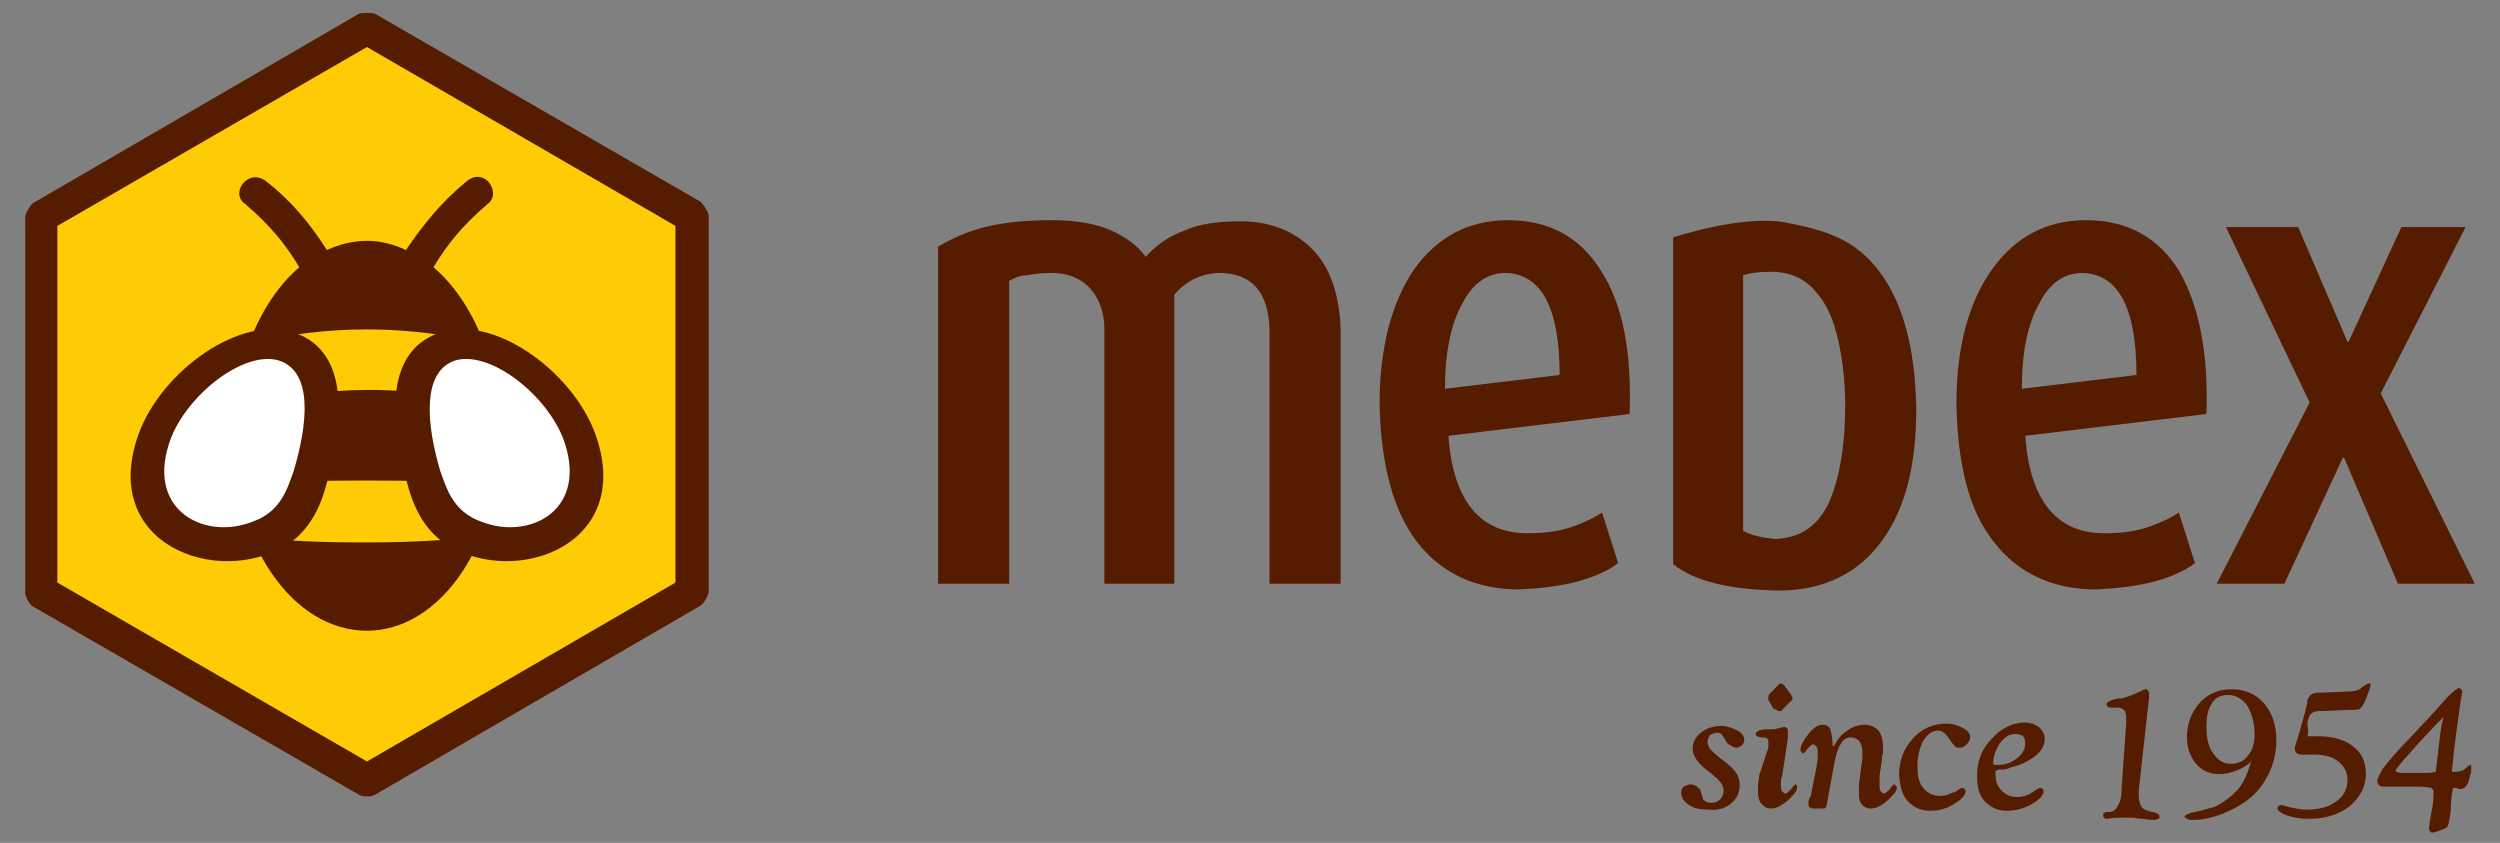 <?xml version="1.0" encoding="utf-8"?>
<!-- Generator: Adobe Illustrator 21.0.0, SVG Export Plug-In . SVG Version: 6.00 Build 0)  -->
<svg version="1.1" id="Layer_1" xmlns="http://www.w3.org/2000/svg" xmlns:xlink="http://www.w3.org/1999/xlink" x="0px" y="0px"
	 viewBox="0 0 218 73.5" style="enable-background:new 0 0 218 73.5;" xml:space="preserve">
<rect x="0" y="0" width="218" height="73.5" fill="#808080" stroke="none"/>
<style type="text/css">
	.st0{fill:#808285;}
	.st1{fill:#551C00;}
	.st2{fill:#FFCB05;}
	.st3{fill:#FFFFFF;}
</style>
<g>
	<path class="st1" d="M116.9,50.9h-6.2V28.7c-0.1-3.2-1.5-4.8-4.2-4.9c-1.6,0-3,0.6-4.1,1.9v25.2h-6.1V28.7c0-1.4-0.4-2.6-1.2-3.5
		c-0.8-0.9-1.9-1.4-3.4-1.4c-0.9,0-1.6,0.1-2.1,0.2C89,24,88.5,24.2,88,24.5v26.4h-6.2V21.5c1.2-0.7,2.5-1.3,4.1-1.7
		c1.6-0.4,3.5-0.6,5.8-0.6c2.1,0,3.9,0.3,5.2,0.9c1.3,0.6,2.3,1.3,3,2.3c0.9-1,2-1.8,3.4-2.3c1.3-0.6,3-0.8,4.9-0.8
		c2.5,0,4.6,0.8,6.2,2.4c1.6,1.6,2.4,4,2.5,7V50.9z"/>
	<path class="st1" d="M136,32.7c0-5.9-1.6-8.8-4.7-8.9c-1.6,0-2.9,0.9-3.8,2.7c-1,1.8-1.5,4.3-1.5,7.4L136,32.7z M142.1,36.1
		L126.3,38c0.4,5.6,2.7,8.5,6.9,8.5c1.6,0,2.9-0.2,4-0.6c1.1-0.4,1.9-0.8,2.5-1.2l1.4,4.4c-0.9,0.7-2.1,1.2-3.5,1.6
		c-1.5,0.4-3.2,0.6-5.1,0.7c-3.8,0-6.8-1.4-8.9-4.1c-2.1-2.7-3.2-6.8-3.3-12.1c0-5,1.1-8.9,3-11.7c2-2.8,4.7-4.3,8.2-4.3
		c3.6,0,6.3,1.5,8.1,4.4C141.5,26.5,142.3,30.7,142.1,36.1"/>
	<path class="st1" d="M152,46.3V24c0.6-0.2,1.4-0.3,2.4-0.3c1.7,0,3,0.6,3.9,1.7c1,1.1,1.6,2.5,2,4.3c0.4,1.8,0.6,3.7,0.6,5.7
		c0,3.5-0.5,6.3-1.4,8.4c-1,2.1-2.5,3.1-4.7,3.2C153.7,46.9,152.8,46.7,152,46.3 M145.9,49.2c1.9,1.5,4.9,2.2,9.1,2.3
		c3.9,0,6.9-1.4,9-4.2c2.1-2.8,3.1-6.6,3.1-11.7c-0.1-5.1-1.1-9.1-3.2-11.9c-2.1-2.8-4.6-3.6-8.2-4.3c-3.8-0.7-9.8,1.3-9.8,1.3V49.2
		z"/>
	<path class="st1" d="M186.3,32.7c0-5.9-1.6-8.8-4.7-8.9c-1.6,0-2.9,0.9-3.8,2.7c-1,1.8-1.5,4.3-1.5,7.4L186.3,32.7z M192.4,36.1
		L176.6,38c0.4,5.6,2.7,8.5,6.9,8.5c1.6,0,2.9-0.2,4-0.6c1.1-0.4,1.9-0.8,2.5-1.2l1.4,4.4c-0.9,0.7-2.1,1.2-3.5,1.6
		c-1.5,0.4-3.2,0.6-5.1,0.7c-3.8,0-6.8-1.4-8.9-4.1c-2.2-2.7-3.2-6.8-3.3-12.1c0-5,1.1-8.9,3.1-11.7c2-2.8,4.7-4.3,8.2-4.3
		c3.6,0,6.3,1.5,8.1,4.4C191.7,26.5,192.6,30.7,192.4,36.1"/>
	<polygon class="st1" points="215.8,50.9 209.1,50.9 204.4,39.9 204.3,39.9 199.2,50.9 193.3,50.9 201.4,35.1 194.1,19.8 
		200.4,19.8 204.7,29.8 204.8,29.8 209.4,19.8 215,19.8 207.6,34.3 	"/>
	<path class="st1" d="M32.7,69.3c-0.3,0.2-1.2,0.2-1.4,0L2.9,52.9c-0.3-0.1-0.7-0.9-0.7-1.2V18.9c0-0.3,0.5-1.1,0.7-1.2L31.3,1.2
		c0.3-0.1,1.2-0.1,1.4,0l28.4,16.4c0.2,0.2,0.7,0.9,0.7,1.2v32.8c0,0.3-0.5,1.1-0.7,1.2L32.7,69.3z"/>
	<polygon class="st2" points="32,66.4 58.9,50.8 58.9,19.7 32,4.1 5,19.7 5,50.8 	"/>
	<path class="st1" d="M37.8,23.3c1.2-2,2.5-3.6,4.7-5.5c1.3-0.9-0.2-3.3-1.8-2c-2.2,1.8-3.8,3.8-5.3,6C34.3,21.3,33.2,21,32,21
		c-1.2,0-2.4,0.3-3.5,0.8c-1.4-2.2-3-4.2-5.3-6c-1.6-1.2-3.2,1.1-1.8,2c2.2,1.9,3.5,3.5,4.7,5.5c-3.5,3-5.8,8.6-5.8,14.7
		c0,9.4,5.2,17,11.7,17c6.4,0,11.6-7.6,11.6-17C43.6,31.8,41.3,26.3,37.8,23.3"/>
	<path class="st2" d="M43.5,35.6c-0.1-2.7-1.4-6-1.2-5.6c-6.6-1.7-14-1.7-20.6,0c0.2-0.4-1.2,3-1.3,5.7
		C28.4,33.5,35.5,33.4,43.5,35.6"/>
	<path class="st2" d="M32,47.3c3.8,0,7.7-0.2,10-0.6c0.5-1.1,1.1-2,1.4-4.5c-3.6-0.2-7.6-0.3-11.4-0.3c-3.9,0-7.8,0.1-11.4,0.3
		c0.4,2.5,0.9,3.4,1.4,4.5C24.3,47.2,28.1,47.3,32,47.3"/>
	<path class="st1" d="M28.5,42.1c1.6-5.7,1.9-11.8-3.2-13.2c-4.8-1.3-11.7,3.9-13.4,9.5c-3,9.6,8,13,13.7,8.7
		C27.1,45.9,28,44.1,28.5,42.1"/>
	<path class="st3" d="M25.6,41.1c1.2-4,1.8-8.8-1.4-9.7c-3.2-0.8-8.3,3.4-9.5,7.4c-1.8,5.8,3.2,8.3,7.3,6.7
		C24.6,44.6,25.1,42.4,25.6,41.1"/>
	<path class="st1" d="M35.5,42.1c-1.6-5.7-1.9-11.8,3.2-13.2c4.8-1.3,11.7,3.9,13.4,9.5c3,9.6-8,13-13.7,8.7
		C36.9,45.9,36,44.1,35.5,42.1"/>
	<path class="st3" d="M38.4,41.1c-1.2-4-1.7-8.8,1.4-9.7c3.2-0.8,8.3,3.4,9.5,7.4c1.8,5.8-3.2,8.3-7.3,6.7
		C39.4,44.6,38.9,42.4,38.4,41.1"/>
	<path class="st1" d="M185.4,63.1c0-0.2,0-0.3,0-0.4c0-0.1,0-0.2,0-0.2c0-0.3-0.1-0.5-0.2-0.6c-0.1-0.1-0.3-0.2-0.6-0.2
		c-0.1,0-0.2,0-0.3,0c-0.1,0-0.3,0-0.3,0c-0.1,0-0.2,0-0.2-0.1c-0.1,0-0.1-0.1-0.1-0.2c0-0.2,0.4-0.4,1.1-0.5c0.1,0,0.1,0,0.2,0
		c0.5-0.1,0.9-0.3,1.4-0.5c0.4-0.2,0.6-0.3,0.7-0.3c0.1,0,0.1,0,0.2,0.1c0,0.1,0.1,0.1,0.1,0.2c0,0,0,0.1,0,0.3c0,0,0,0.1,0,0.1
		l-0.9,8.1c0,0,0,0,0,0.1c0,0.2,0,0.3,0,0.4c0,0.4,0.1,0.7,0.2,0.9c0.1,0.2,0.3,0.3,0.6,0.4c0.1,0,0.2,0.1,0.4,0.1
		c0.4,0.1,0.6,0.2,0.6,0.4c0,0.1,0,0.2-0.1,0.2c-0.1,0-0.2,0.1-0.3,0.1c-0.2,0-0.6,0-1-0.1c-0.4,0-0.8-0.1-1-0.1c-0.3,0-0.7,0-1.2,0
		c-0.5,0-0.8,0.1-1,0.1c-0.1,0-0.2,0-0.2-0.1c-0.1,0-0.1-0.1-0.1-0.2c0-0.1,0-0.2,0.1-0.2c0.1-0.1,0.2-0.1,0.4-0.1c0,0,0,0,0.1,0
		c0,0,0.1,0,0.1,0c0.3-0.1,0.5-0.3,0.6-0.6c0.2-0.3,0.3-0.7,0.3-1.4L185.4,63.1z"/>
	<path class="st1" d="M192.4,63.4c0,1,0.2,1.8,0.6,2.3c0.4,0.6,0.9,0.9,1.5,0.9c0.6,0,1.2-0.2,1.5-0.7c0.4-0.4,0.6-1.1,0.6-1.8
		c0-1-0.2-1.8-0.6-2.5c-0.4-0.6-1-1-1.7-1c-0.6,0-1.1,0.2-1.4,0.7C192.5,61.9,192.4,62.5,192.4,63.4 M196.3,66.4
		c-0.4,0.4-0.8,0.6-1.3,0.8c-0.5,0.2-1,0.3-1.5,0.3c-0.8,0-1.5-0.3-2-0.9c-0.5-0.6-0.8-1.4-0.8-2.3c0-1.2,0.4-2.2,1.1-3
		c0.7-0.8,1.7-1.2,2.8-1.2c1.1,0,2.1,0.4,2.8,1.2c0.7,0.8,1.1,1.9,1.1,3.2c0,1.2-0.3,2.4-0.9,3.4c-0.6,1.1-1.5,1.9-2.6,2.5
		c-0.6,0.3-1.2,0.6-1.9,0.8c-0.7,0.2-1.3,0.3-1.9,0.3c-0.2,0-0.3,0-0.5-0.1c-0.1-0.1-0.2-0.1-0.2-0.2c0-0.1,0.3-0.3,0.9-0.4
		c0.6-0.1,1.1-0.3,1.6-0.4c0.9-0.4,1.5-0.9,2.1-1.5C195.7,68.2,196,67.4,196.3,66.4"/>
	<path class="st1" d="M201.2,64.2c0.1,0,0.2,0,0.3,0c0.3,0,0.5,0,0.6,0c1.3,0,2.4,0.3,3.1,0.9c0.8,0.6,1.1,1.4,1.1,2.4
		c0,1.1-0.5,2-1.4,2.8c-0.9,0.7-2.1,1.1-3.5,1.1c-0.8,0-1.4-0.1-2-0.3c-0.5-0.2-0.8-0.4-0.8-0.6c0-0.1,0-0.2,0.1-0.2
		c0.1-0.1,0.2-0.1,0.3-0.1c0,0,0.3,0.1,0.7,0.2c0.5,0.1,0.9,0.2,1.4,0.2c1.1,0,1.9-0.2,2.6-0.7c0.7-0.5,1-1.1,1-1.9
		c0-0.7-0.3-1.2-0.8-1.6c-0.5-0.4-1.2-0.6-2.1-0.6c-0.1,0-0.3,0-0.5,0c-0.2,0-0.4,0-0.4,0c-0.3,0-0.5,0-0.6-0.1
		c-0.1-0.1-0.2-0.2-0.2-0.4c0-0.1,0.1-0.5,0.4-1.4c0.2-0.8,0.5-1.7,0.7-2.6c0,0,0-0.1,0-0.1c0,0,0-0.1,0-0.1
		c0.1-0.4,0.4-0.7,0.9-0.7h0.3l2.4-0.1c0.5,0,0.9-0.1,1.2-0.4c0.3-0.2,0.5-0.3,0.5-0.3c0.1,0,0.1,0,0.2,0c0,0,0,0.1,0,0.2
		c0,0.1-0.1,0.4-0.3,0.9c-0.1,0.3-0.2,0.5-0.3,0.7c-0.1,0.2-0.2,0.3-0.3,0.4c-0.1,0.1-0.4,0.1-0.9,0.1l-2.3,0.1c-0.1,0-0.1,0-0.3,0
		c-0.5,0-0.8,0.2-0.9,0.4c-0.1,0.2-0.2,0.5-0.2,0.8C201.3,63.6,201.3,63.9,201.2,64.2"/>
	<path class="st1" d="M213.9,68.7c-0.1,0.5-0.2,1.2-0.2,2c-0.1,0.8-0.2,1.3-0.3,1.4c-0.1,0.1-0.3,0.2-0.6,0.3
		c-0.3,0.1-0.5,0.2-0.7,0.2c-0.1,0-0.1,0-0.2-0.1c0-0.1-0.1-0.1-0.1-0.3c0-0.1,0.1-0.6,0.2-1.3c0.2-0.8,0.2-1.4,0.2-1.9
		c0-0.1-0.1-0.2-0.2-0.3c-0.1,0-0.5-0.1-1-0.1c-0.6,0-1.2,0-1.9,0c-0.6,0-0.9,0-1,0c-0.3,0-0.5,0-0.6-0.1c-0.1-0.1-0.2-0.2-0.2-0.4
		c0-0.2,0.2-0.6,0.5-1.1c0.4-0.5,1.1-1.4,2.3-2.6c1.7-1.8,2.8-3,3.3-3.6c0.5-0.5,0.9-0.8,1-0.8c0.1,0,0.1,0,0.2,0.1
		c0,0,0.1,0.1,0.1,0.2c0,0,0,0.2-0.1,0.6c-0.3,2.1-0.6,4.2-0.8,6.4c0,0,0.1,0,0.1,0c0,0,0.1,0,0.2,0c0.4,0,0.7-0.1,0.9-0.3
		c0.2-0.2,0.4-0.3,0.4-0.3c0,0,0.1,0,0.1,0.1c0,0,0,0.1,0,0.2c0,0.1,0,0.3-0.1,0.6c-0.1,0.3-0.1,0.5-0.2,0.7
		c-0.1,0.2-0.2,0.3-0.3,0.4c-0.1,0.1-0.3,0.1-0.5,0.1c0,0,0,0-0.1,0C214.4,68.7,214.2,68.7,213.9,68.7 M212.4,67.3l0.4-3.4
		c0-0.2,0.1-0.4,0.1-0.7c0.1-0.2,0.1-0.5,0.2-0.7c-1.2,1.2-2.2,2.3-3,3.2c-0.8,0.9-1.2,1.4-1.2,1.5c0,0.1,0,0.1,0.1,0.1
		c0.1,0,0.2,0.1,0.3,0.1c0.7,0,1.3,0,1.8,0C211.7,67.4,212.1,67.4,212.4,67.3"/>
	<path class="st1" d="M173.1,69.9c0.5,0.5,1.1,0.8,1.9,0.8c0.8,0,1.5-0.2,2.2-0.6c0.7-0.4,1-0.8,1-1.1c0-0.1,0-0.1-0.1-0.2
		c0,0-0.1-0.1-0.2-0.1c0,0-0.3,0.1-0.7,0.4c-0.4,0.3-0.9,0.4-1.3,0.4c-0.6,0-1-0.2-1.4-0.6c-0.4-0.4-0.5-0.9-0.5-1.6
		c0-0.1,0.2-0.2,0.5-0.2c0.4,0,0.7-0.1,0.9-0.2c0.9-0.2,1.6-0.6,2.1-1c0.5-0.4,0.8-0.9,0.8-1.5c0-0.4-0.2-0.7-0.5-1
		c-0.3-0.2-0.7-0.4-1.2-0.4c-1.1,0-2.1,0.5-2.9,1.4c-0.9,0.9-1.3,2-1.3,3.2C172.4,68.7,172.6,69.4,173.1,69.9 M176.4,64.2
		c0.1,0.1,0.2,0.3,0.2,0.6c0,0.5-0.2,0.9-0.7,1.3c-0.5,0.4-1,0.6-1.7,0.6c-0.1,0-0.2,0-0.3,0c0,0-0.1-0.1-0.1-0.1
		c0-0.6,0.2-1.2,0.6-1.8c0.4-0.5,0.8-0.8,1.3-0.8C176.1,64,176.3,64.1,176.4,64.2 M166.4,69.9c0.5,0.5,1.1,0.8,1.9,0.8
		c0.8,0,1.5-0.2,2.1-0.6c0.7-0.4,1-0.8,1-1.1c0-0.1,0-0.1-0.1-0.2c0,0-0.1-0.1-0.2-0.1c-0.1,0-0.2,0.1-0.4,0.2
		c-0.2,0.2-0.3,0.2-0.3,0.2c0,0,0,0-0.1,0c-0.4,0.2-0.7,0.3-1.1,0.3c-0.6,0-1.1-0.2-1.5-0.7c-0.4-0.5-0.5-1.1-0.5-1.9
		c0-0.9,0.2-1.6,0.5-2.2c0.4-0.6,0.8-0.9,1.3-0.9c0.4,0,0.7,0.3,1.1,0.9l0,0c0.1,0.2,0.3,0.4,0.4,0.5c0.1,0.1,0.2,0.1,0.4,0.1
		c0.2,0,0.4-0.1,0.6-0.3c0.2-0.2,0.3-0.4,0.3-0.6c0-0.3-0.2-0.6-0.6-0.8c-0.4-0.2-0.8-0.4-1.4-0.4c-1.2,0-2.2,0.4-3,1.3
		c-0.8,0.9-1.2,1.9-1.2,3.2C165.7,68.7,165.9,69.4,166.4,69.9 M157.7,69.9c0,0.1,0,0.2,0,0.2c0,0.1,0,0.2,0.1,0.3
		c0.1,0.1,0.2,0.1,0.3,0.1h0.8c0.2,0,0.3,0,0.3-0.1c0.1-0.1,0.1-0.4,0.2-0.8l0.4-2.2c0.2-1.2,0.4-2.1,0.7-2.5
		c0.2-0.4,0.5-0.6,0.9-0.6c0.3,0,0.5,0.1,0.7,0.3c0.2,0.2,0.3,0.6,0.3,1c0,0.1,0,0.1,0,0.2c0,0.1,0,0.2,0,0.3l-0.2,1.5
		c0,0.3-0.1,0.6-0.1,0.9c0,0.3,0,0.5,0,0.8c0,0.4,0.1,0.7,0.3,0.9c0.2,0.2,0.4,0.3,0.7,0.3c0.5,0,0.9-0.2,1.5-0.7
		c0.5-0.5,0.8-0.8,0.8-1.1c0-0.1,0-0.1-0.1-0.2c0,0-0.1-0.1-0.1-0.1c-0.1,0-0.2,0.1-0.4,0.4c-0.2,0.2-0.4,0.4-0.5,0.4
		c-0.1,0-0.2-0.1-0.3-0.2c-0.1-0.1-0.1-0.3-0.1-0.5c0-0.1,0-0.3,0-0.4c0-0.1,0-0.3,0-0.5l0.2-1.3c0-0.2,0-0.4,0.1-0.6
		c0-0.2,0-0.3,0-0.5c0-0.6-0.1-1.1-0.4-1.5c-0.3-0.3-0.7-0.5-1.2-0.5c-0.6,0-1.1,0.2-1.5,0.5c-0.5,0.3-0.9,0.8-1.2,1.4l-0.1-0.1
		c0-0.6-0.1-1.1-0.2-1.4c-0.1-0.3-0.4-0.4-0.7-0.4c-0.4,0-0.8,0.3-1.2,0.8c-0.4,0.5-0.7,1-0.7,1.4c0,0.1,0,0.1,0.1,0.2
		c0,0,0.1,0.1,0.1,0.1c0.1,0,0.2-0.1,0.4-0.4c0.2-0.2,0.4-0.4,0.5-0.4c0.1,0,0.2,0.1,0.3,0.2c0.1,0.1,0.1,0.3,0.1,0.5
		c0,0.2,0,0.4,0,0.6c0,0.2-0.1,0.4-0.1,0.7l-0.5,2.5C157.8,69.6,157.7,69.8,157.7,69.9 M153.4,67.6c0,0.3-0.1,0.6-0.1,0.8
		c0,0.3,0,0.5,0,0.7c0,0.4,0.1,0.8,0.3,1c0.2,0.2,0.4,0.4,0.8,0.4c0.5,0,0.9-0.2,1.5-0.7c0.5-0.5,0.8-0.8,0.8-1.1c0-0.1,0-0.1,0-0.2
		c0,0-0.1-0.1-0.1-0.1c-0.1,0-0.2,0.1-0.4,0.4c-0.2,0.2-0.4,0.4-0.5,0.4c-0.1,0-0.2-0.1-0.3-0.2c-0.1-0.1-0.1-0.3-0.1-0.5
		c0-0.1,0-0.3,0-0.4c0-0.1,0-0.3,0.1-0.4l0.5-3.3c0-0.1,0-0.2,0-0.3c0-0.2,0-0.3,0-0.4c0-0.1,0-0.2-0.1-0.2
		c-0.1-0.1-0.1-0.1-0.2-0.1c0,0-0.2,0-0.5,0.1c-0.3,0.1-0.6,0.1-0.9,0.1c-0.1,0-0.1,0-0.2,0c-0.6,0-0.9,0.2-0.9,0.4
		c0,0.1,0,0.1,0.1,0.2c0.1,0,0.2,0.1,0.4,0.1c0.2,0,0.4,0,0.5,0.1c0.1,0.1,0.1,0.2,0.1,0.4c0,0.1,0,0.2,0,0.3c0,0,0,0,0,0.1
		L153.4,67.6z M154.9,61.9c0.1,0,0.1,0.1,0.2,0.1c0.1,0,0.1,0,0.2,0c0,0,0.1,0,0.1-0.1l0.8-0.8c0,0,0.1-0.1,0.1-0.1c0,0,0-0.1,0-0.1
		c0,0,0-0.1,0-0.1c0,0-0.1-0.1-0.1-0.2l-0.6-0.8c0-0.1-0.1-0.1-0.1-0.1c-0.1,0-0.1-0.1-0.2-0.1c0,0-0.1,0-0.1,0c0,0-0.1,0.1-0.2,0.2
		l-0.7,0.7c0,0.1-0.1,0.1-0.1,0.2c0,0.1,0,0.1,0,0.2c0,0,0,0.1,0,0.1c0,0,0,0.1,0.1,0.2l0.4,0.7C154.8,61.8,154.9,61.8,154.9,61.9
		 M150.9,70.1c0.5-0.4,0.8-0.9,0.8-1.6c0-0.4-0.1-0.8-0.3-1.1c-0.2-0.3-0.7-0.8-1.3-1.2c-0.5-0.4-0.8-0.7-1-0.9
		c-0.1-0.2-0.2-0.4-0.2-0.6c0-0.2,0.1-0.4,0.2-0.6c0.2-0.1,0.4-0.2,0.6-0.2c0.2,0,0.3,0,0.4,0.1c0.1,0.1,0.2,0.3,0.4,0.6
		c0.1,0.2,0.2,0.3,0.4,0.4c0.2,0.1,0.3,0.2,0.5,0.2c0.2,0,0.3-0.1,0.5-0.2c0.1-0.1,0.2-0.3,0.2-0.5c0-0.3-0.2-0.6-0.6-0.8
		c-0.4-0.2-0.9-0.4-1.4-0.4c-0.7,0-1.3,0.2-1.8,0.6c-0.5,0.4-0.7,0.9-0.7,1.4c0,0.6,0.4,1.2,1.3,1.9c0.3,0.2,0.5,0.4,0.6,0.5
		c0.3,0.2,0.4,0.4,0.6,0.6c0.1,0.2,0.2,0.4,0.2,0.6c0,0.3-0.1,0.6-0.3,0.8c-0.2,0.2-0.4,0.3-0.8,0.3c-0.3,0-0.5-0.1-0.7-0.3
		c0,0,0,0,0,0c0,0,0-0.1-0.1-0.4c-0.1-0.3-0.1-0.5-0.3-0.6c-0.1-0.1-0.2-0.2-0.3-0.2c-0.1-0.1-0.3-0.1-0.4-0.1
		c-0.2,0-0.4,0.1-0.6,0.2c-0.1,0.1-0.2,0.3-0.2,0.5c0,0.4,0.2,0.8,0.7,1.1c0.4,0.3,1,0.4,1.7,0.4C149.7,70.7,150.4,70.5,150.9,70.1"
		/>
</g>
</svg>
